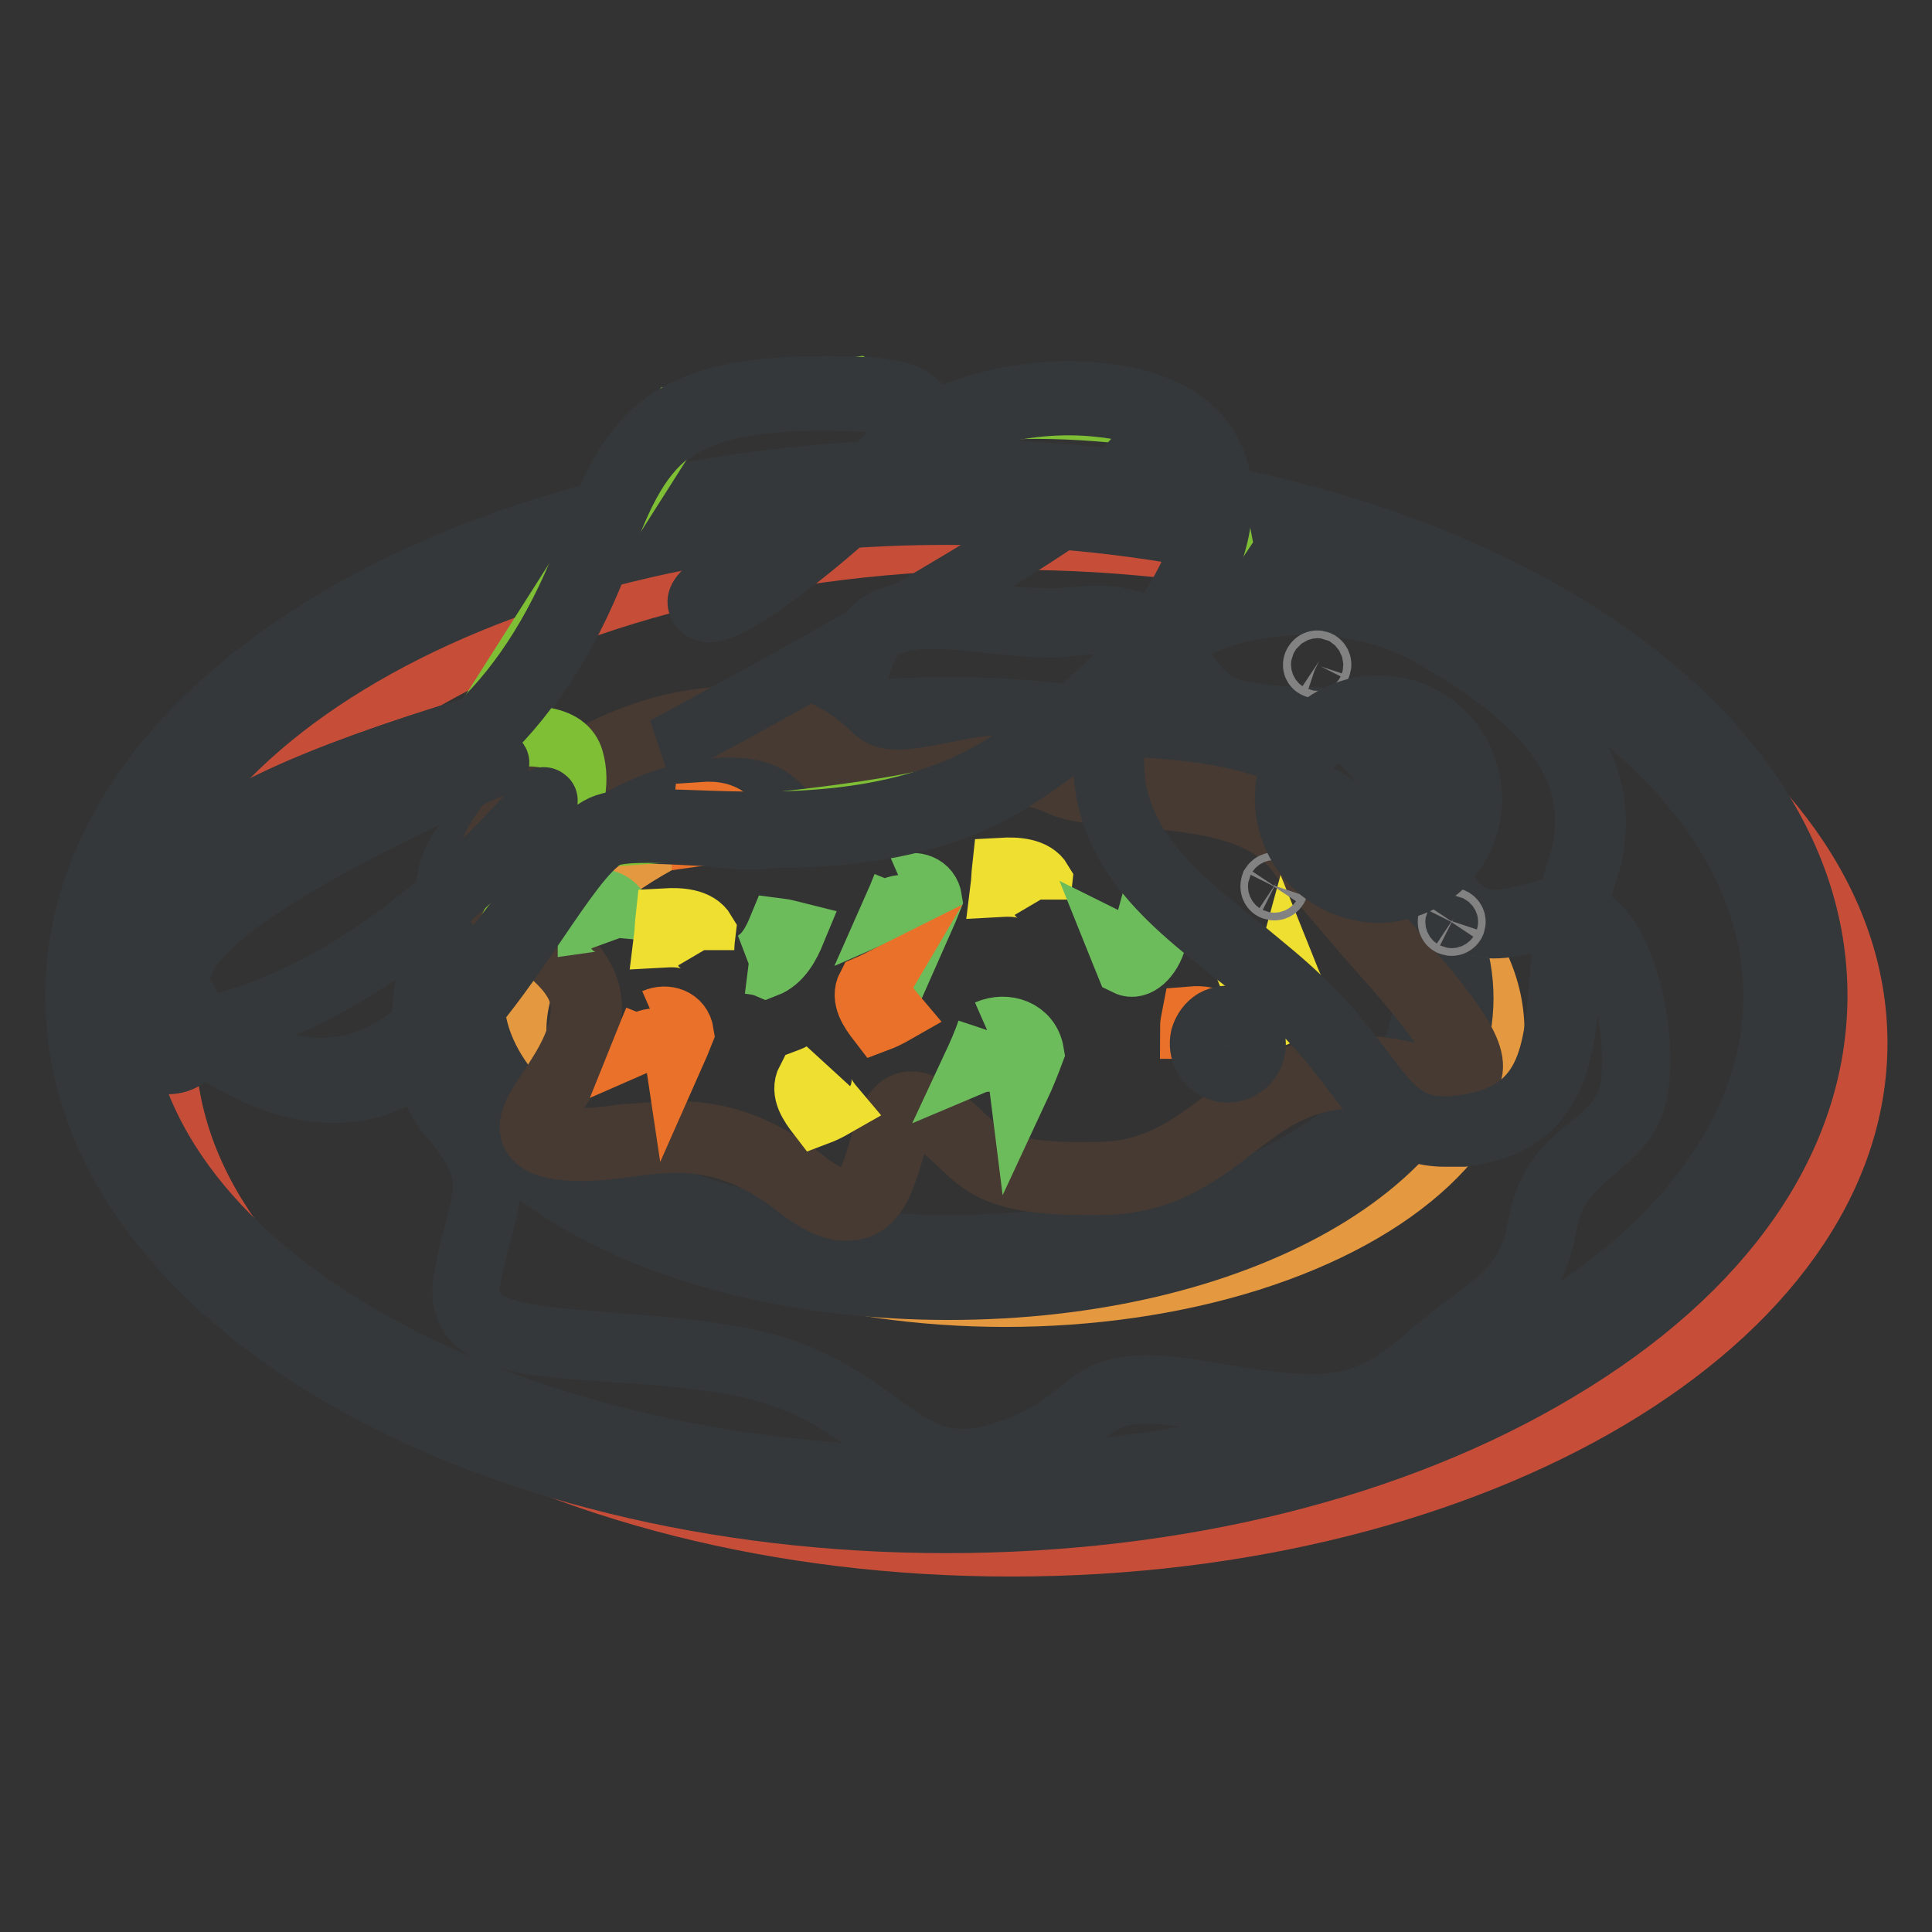 <?xml version="1.0" encoding="utf-8"?>
<!-- Svg Vector Icons : http://www.onlinewebfonts.com/icon -->
<!DOCTYPE svg PUBLIC "-//W3C//DTD SVG 1.1//EN" "http://www.w3.org/Graphics/SVG/1.1/DTD/svg11.dtd">
<svg version="1.1" xmlns="http://www.w3.org/2000/svg" xmlns:xlink="http://www.w3.org/1999/xlink" x="0px" y="0px" viewBox="0 0 256 256" enable-background="new 0 0 256 256" xml:space="preserve">
<rect x="0" y="0" width="256" height="256" fill="#333333" stroke="none"/>
<g> <path stroke-width="8" fill-opacity="0" stroke="#c64e39"  d="M21.9,138.2c0,36.8,50.2,66.7,112.1,66.7c61.9,0,112.1-29.9,112.1-66.7s-50.2-66.7-112.1-66.7 C72,71.5,21.9,101.3,21.9,138.2z"/> <path stroke-width="8" fill-opacity="0" stroke="#35383a"  d="M125.4,201.8c-30.5,0-59.3-7.1-81-19.9C22.2,168.6,10,151,10,132c0-19,12.2-36.7,34.4-49.9 c21.7-12.9,50.4-19.9,81-19.9c30.5,0,59.3,7.1,81,19.9c22.2,13.2,34.4,30.9,34.4,49.8c0,19-12.2,36.6-34.4,49.8 C184.7,194.7,155.9,201.8,125.4,201.8z M125.4,68.2C65,68.2,15.8,96.8,15.8,132s49.2,63.7,109.6,63.7c60.4,0,109.6-28.6,109.6-63.7 S185.9,68.2,125.4,68.2z"/> <path stroke-width="8" fill-opacity="0" stroke="#e49840"  d="M68.4,136.6c0,12.6,12.4,24.3,32.4,30.5c20,6.3,44.8,6.3,64.8,0c20-6.3,32.4-18,32.4-30.5 c0-12.6-12.4-24.3-32.4-30.6s-44.8-6.3-64.8,0C80.7,112.4,68.4,124,68.4,136.6z"/> <path stroke-width="8" fill-opacity="0" stroke="#35383a"  d="M125.7,170.9c-38.2,0-68.2-17-68.2-38.6c0-21.7,29.9-38.6,68.2-38.6c38.2,0,68.2,17,68.2,38.6 C193.8,153.9,163.9,170.9,125.7,170.9z M125.7,99.4c-34.1,0-62.9,15-62.9,32.8s28.8,32.8,62.9,32.8c34.1,0,62.9-15,62.9-32.8 S159.7,99.4,125.7,99.4z"/> <path stroke-width="8" fill-opacity="0" stroke="#ffffff"  d="M164.6,95c-10.7-1.9-6.6-14.3-22.3-12.5c-9.2,1.1-20-3-25.7,0.6c-4,2.6-4.2,12.4-4.8,15.8 c-1.4,8-2.1,14.3-21.3,11c-19.2-3.4-29.3-2.1-30.9,7.2c-1.6,9.2-6.9,22.6,0.5,31.2c7.4,8.5,3.6,11.1,1.7,21.7 c-1.9,10.6,16,7.2,35.7,10.7c19.7,3.5,20.9,17.1,35.2,12.7c14.3-4.4,8.9-11.2,26.2-8.1c17.3,3,21.7,2.7,30.6-4.9 c8.9-7.6,13.2-8.2,14.9-17.9c1.7-9.8,10.6-9.8,12-17.6c1.4-7.8-1.9-26-11.6-23.3c-9.7,2.7-10.5,1.6-16.4-6.4 c-5.9-8,0.6-7.3-5.5-14.4C176.8,93.4,175.4,96.9,164.6,95z"/> <path stroke-width="8" fill-opacity="0" stroke="#35383a"  d="M127.5,194.4c-4.7,0-7.9-2.4-11.7-5.1c-4.4-3.2-9.4-6.8-18.3-8.4c-6-1.1-11.8-1.5-16.9-1.8 c-8.8-0.6-15.6-1.1-18.2-4.5c-1-1.3-1.3-2.9-1-5c0.5-2.6,1-4.7,1.5-6.5c1.5-5.6,2.3-8.5-3.1-14.7c-6.2-7.1-3.7-17.6-1.8-26 c0.5-2,0.9-3.9,1.2-5.6c1.6-9.1,10.7-11.2,31.5-7.6c8.5,1.5,13.8,1.2,16.8-1c2.6-1.9,3.2-5.3,3.9-9.1l0.1-0.5 c0.1-0.6,0.2-1.5,0.3-2.5c0.5-4.5,1.3-11.3,4.7-13.6c3.5-2.2,8.8-1.7,14.3-1.1c3.8,0.4,7.8,0.8,11.5,0.4c9.3-1.1,11.9,2.8,14.5,6.5 c1.9,2.7,3.6,5.3,8,6c3.5,0.6,6,0.7,8,0.7c4.1,0.1,6.3,0.1,10.6,5c3.2,3.7,3.1,5.4,2.9,7.2c-0.1,1.6-0.2,3.3,2.6,7.2 c5.9,8,6.5,8.8,15.8,6.2c2.5-0.7,4.7-0.2,6.7,1.6c5,4.5,6.7,16.2,5.6,22.3c-0.7,3.9-3.1,5.9-5.6,8c-2.7,2.3-5.5,4.6-6.4,9.6 c-1.4,7.6-4.2,9.8-9.4,13.7c-1.6,1.2-3.5,2.7-5.6,4.5c-4.1,3.5-7.6,5.9-12.4,6.6c-4.5,0.7-10,0-18.6-1.5 c-10.3-1.8-12.3-0.1-15.5,2.4c-2.1,1.7-4.8,3.9-10.5,5.6C130.9,194.1,129.1,194.4,127.5,194.4L127.5,194.4z M74.8,108.5 c-9.1,0-13.6,2.7-14.6,8.4c-0.3,1.8-0.7,3.7-1.2,5.7c-2,8.6-4.2,18.3,1.5,25c5.8,6.7,4.9,9.9,3.3,15.7c-0.5,1.8-1,3.9-1.5,6.4 c-0.3,1.7-0.1,3.1,0.8,4.1c2.3,3,9,3.4,17.5,4.1c5.1,0.4,11,0.8,17,1.9c9.2,1.6,14.5,5.5,18.8,8.6c5.1,3.7,8.8,6.4,16.2,4.1 c5.5-1.7,8.1-3.8,10.2-5.5c3.4-2.7,5.6-4.5,16.3-2.7c17.7,3.1,21.6,2.5,30.1-4.8c2.2-1.9,4-3.3,5.7-4.5c5.1-3.9,7.7-5.9,9-13.1 c1-5.4,4-7.9,6.8-10.2c2.4-2,4.6-3.9,5.3-7.4c1-5.7-0.6-17.1-5.3-21.3c-1.7-1.5-3.6-2-5.7-1.4c-4.8,1.4-7.6,1.9-10,0.8 c-2.3-1-4-3.3-7-7.4c-3-4.2-2.9-6.2-2.8-7.9c0.1-1.6,0.2-3.1-2.7-6.4c-3.9-4.5-5.7-4.6-9.8-4.6c-2,0-4.6-0.1-8.2-0.7 c-4.8-0.8-6.8-3.7-8.6-6.5c-2.5-3.6-4.8-7.1-13.5-6c-3.8,0.5-7.8,0-11.8-0.4c-5.4-0.6-10.5-1.1-13.7,0.9c-3,1.9-3.8,8.7-4.2,12.8 c-0.1,1-0.2,1.9-0.3,2.6l-0.1,0.5c-0.7,3.9-1.3,7.6-4.3,9.8c-3.2,2.4-8.8,2.7-17.6,1.2C84.2,109.1,79,108.5,74.8,108.5L74.8,108.5z "/> <path stroke-width="8" fill-opacity="0" stroke="#e2bea8"  d="M67.4,110c-8.7,11.9,10.2,13.7,10.4,23.5c0.2,9.8-12.5,16.5-3.5,18c9,1.5,18.2-5.4,32,5.4 c13.8,10.9,8.8-14.6,16.6-9.5c7.8,5.1,5.5,9.1,23,8.8c17.5-0.3,19.2-17.8,40-13.4c20.8,4.4-2.1-15.3-13.3-30.2 c-7.1-9.6-25.7-6.2-31.8-9c-11.2-5.3-21.7,6.2-31.6-3.4C99.3,90.5,76.1,98,67.4,110z"/> <path stroke-width="8" fill-opacity="0" stroke="#473a32"  d="M112,160.4c-1.8,0-3.8-1-6.3-2.9c-9.2-7.3-16.4-6.4-22.8-5.5c-3,0.4-5.9,0.7-8.8,0.3c-2.1-0.3-3.2-1-3.7-2 c-0.7-1.6,0.6-3.6,2.3-6.1c1.9-2.9,4.3-6.5,4.3-10.7c-0.1-3.7-3.2-6.3-6.3-8.7c-4.4-3.6-9.5-7.7-3.9-15.2 c5.5-7.5,17-13.6,27.4-14.5c6.6-0.6,12,1,15.6,4.5c5.1,5,10.5,3.9,16.3,2.8c4.9-1,9.8-2,15.1,0.5c1.9,0.9,5.3,1.1,9.3,1.4 c8,0.6,17.9,1.3,22.8,7.9c2.8,3.8,6.3,7.8,9.8,11.7c8.4,9.7,13.5,15.7,11.7,18.8c-1,1.7-3.9,2-9,0.9c-11.2-2.4-16.6,1.7-22.3,6.1 c-4.7,3.6-9.5,7.2-17.5,7.3c-13.1,0.2-15.5-2-18.8-5.2c-1.2-1.1-2.5-2.4-4.6-3.7c-0.7-0.5-1.4-0.6-1.8-0.5c-1.1,0.4-1.8,2.7-2.4,5 c-1,3.2-2,6.8-4.8,7.6C112.9,160.4,112.4,160.4,112,160.4z M89.5,149.9c5,0,10.6,1.2,17.2,6.4c2.6,2.1,4.7,2.9,6.1,2.4 c2-0.6,2.9-3.8,3.7-6.6c0.8-2.8,1.6-5.4,3.4-6c0.9-0.3,2-0.1,3.2,0.6c2.2,1.4,3.6,2.7,4.8,3.9c3.2,3,5.3,5,17.7,4.7 c7.5-0.1,11.9-3.5,16.6-7c5.8-4.4,11.7-8.9,23.6-6.4c5.6,1.2,7,0.4,7.3-0.2c0.4-0.6,0.2-2.2-2.6-6.2c-2.2-3.1-5.5-6.9-9-10.8 c-3.4-4-7-8-9.8-11.8c-4.5-6-14-6.7-21.7-7.3c-4.1-0.3-7.6-0.5-9.8-1.6c-4.8-2.2-9.5-1.3-14.1-0.3c-5.9,1.2-11.9,2.4-17.7-3.2 c-2.3-2.2-6.5-4.7-14.3-4c-9.9,0.8-21,6.6-26.2,13.8l-0.6-0.5l0.6,0.5c-4.6,6.4-1,9.3,3.6,13.1c3.3,2.7,6.8,5.5,6.9,9.9 c0.1,4.6-2.5,8.5-4.5,11.6c-1.3,1.9-2.5,3.7-2.1,4.6c0.2,0.3,0.7,0.8,2.5,1.1c2.7,0.5,5.5,0.1,8.4-0.3 C84.9,150.2,87.1,149.9,89.5,149.9L89.5,149.9z"/> <path stroke-width="8" fill-opacity="0" stroke="#6dbc5c"  d="M82.1,124.3c-0.8-2.2-2.8-2.3-4.2-2.1c0-1,0.1-2.1,0.2-3.1c1.4-0.1,3.4,0,4.2,2.1 C82.2,122.2,82.2,123.2,82.1,124.3"/> <path stroke-width="8" fill-opacity="0" stroke="#eedf30"  d="M93.3,125.9c-1-1.7-3.5-1.8-5.3-1.7c0.1-0.8,0.1-1.6,0.2-2.5c1.8-0.1,4.3,0,5.3,1.7 C93.4,124.2,93.3,125.1,93.3,125.9"/> <path stroke-width="8" fill-opacity="0" stroke="#ea7129"  d="M97.2,112.8c-0.8-2.2-2.8-2.3-4.2-2.1c0-1,0.1-2.1,0.2-3.1c1.4-0.1,3.4,0,4.2,2.1 C97.3,110.7,97.2,111.8,97.2,112.8"/> <path stroke-width="8" fill-opacity="0" stroke="#eedf30"  d="M137.9,119.2c-1-1.7-3.5-1.8-5.3-1.7c0.1-0.8,0.1-1.6,0.2-2.5c1.8-0.1,4.3,0,5.3,1.7 C138,117.6,137.9,118.4,137.9,119.2"/> <path stroke-width="8" fill-opacity="0" stroke="#ea7129"  d="M161.1,137.4c-0.7-1.1-2.3-1.1-3.4-1.1c0-0.5,0.1-1.1,0.2-1.6c1.2-0.1,2.8,0,3.4,1.1 C161.2,136.3,161.1,136.8,161.1,137.4"/> <path stroke-width="8" fill-opacity="0" stroke="#6dbc5c"  d="M130.8,136.5c2.5-1.1,5.7-0.1,6.2,3c-0.6,1.6-1.2,3.1-1.9,4.6c-0.4-3.2-3.6-4.1-6.2-3 C129.6,139.6,130.3,138,130.8,136.5 M119.6,117.3c1.6-0.7,3.6-0.1,3.9,1.9c-0.4,1-0.8,2-1.2,2.9c-0.3-2-2.3-2.6-3.9-1.9 C118.8,119.3,119.2,118.3,119.6,117.3"/> <path stroke-width="8" fill-opacity="0" stroke="#ea7129"  d="M86.7,135c1.6-0.7,3.6-0.1,3.9,1.9c-0.4,1-0.8,2-1.2,2.9c-0.3-2-2.3-2.6-3.9-1.9 C85.9,136.9,86.3,136,86.7,135"/> <path stroke-width="8" fill-opacity="0" stroke="#6dbc5c"  d="M99.2,127.7c2.1-0.8,3.2-3,3.9-4.7c0.8,0.1,1.5,0.3,2.3,0.5c-0.7,1.7-1.8,3.9-3.9,4.7 C100.8,127.9,100,127.8,99.2,127.7"/> <path stroke-width="8" fill-opacity="0" stroke="#eedf30"  d="M109.2,141.9c-1,1.7,0.3,3.5,1.4,4.8c-0.7,0.4-1.5,0.8-2.3,1.1c-1-1.3-2.3-3.1-1.4-4.8 C107.7,142.7,108.5,142.4,109.2,141.9z"/> <path stroke-width="8" fill-opacity="0" stroke="#ea7129"  d="M117.2,129.5c-1,1.7,0.3,3.5,1.4,4.8c-0.7,0.4-1.5,0.8-2.3,1.1c-1-1.3-2.3-3.1-1.4-4.8 C115.6,130.3,116.4,129.9,117.2,129.5z"/> <path stroke-width="8" fill-opacity="0" stroke="#6dbc5c"  d="M149.2,127.9c-0.4-1-0.8-1.9-1.2-2.9c1.6,0.8,3.4-1.1,4-3.3c0.4,1,0.8,2,1.2,2.9 C152.6,126.8,150.8,128.7,149.2,127.9z"/> <path stroke-width="8" fill-opacity="0" stroke="#eedf30"  d="M167.6,134.7c-0.4-1-0.8-1.9-1.2-2.9c1.6,0.8,3.4-1.1,4-3.3c0.4,1,0.8,2,1.2,2.9 C171,133.6,169.2,135.4,167.6,134.7z"/> <path stroke-width="8" fill-opacity="0" stroke="#fdfce7"  d="M172.5,133.2c10.6,10.4,10.5,17.9,21.2,16.6c17.6-2.2,11-19.6,15.8-34.4c4.8-14.8-7-24.2-20-31.7 c-12.9-7.5-38.6-5.8-42.3,12.8C143.6,115,162.1,122.9,172.5,133.2z"/> <path stroke-width="8" fill-opacity="0" stroke="#35383a"  d="M191.5,150.6c-5.8,0-8.3-3.3-11.8-7.9c-1.9-2.5-4.2-5.6-7.6-9c-2.4-2.4-5.3-4.7-8.3-7 c-4.8-3.8-9.8-7.7-13.2-12.5c-3.9-5.5-5.2-11.3-3.9-17.8c1.3-6.6,5.5-11.7,12.1-14.7c9.3-4.2,22.4-3.6,31.2,1.5 c12.8,7.4,25.3,17.1,20.3,32.5c-1.5,4.6-1.9,9.3-2.2,14c-0.8,9.9-1.5,19.3-14.2,20.9C193,150.6,192.3,150.6,191.5,150.6 L191.5,150.6z M173,132.8c3.5,3.4,5.9,6.6,7.8,9.1c3.9,5.2,6.1,8.1,12.9,7.2c11.6-1.5,12.2-9.5,13-19.7c0.4-4.7,0.7-9.5,2.3-14.3 c2.1-6.5,1.1-12.4-3.2-18c-4.2-5.5-11-9.8-16.4-12.9c-8.3-4.8-21.2-5.4-30-1.4c-6.2,2.8-10.1,7.5-11.3,13.7 c-2.8,13.8,7.1,21.6,16.6,29.1C167.6,128,170.5,130.3,173,132.8L173,132.8z"/> <path stroke-width="8" fill-opacity="0" stroke="#828282"  d="M192.1,122.6c0.2,0.1,0.5,0.1,0.7-0.2c0.1-0.2,0.1-0.5-0.2-0.7l0,0c-0.2-0.1-0.5-0.1-0.7,0.2 C191.8,122.2,191.9,122.5,192.1,122.6z"/> <path stroke-width="8" fill-opacity="0" stroke="#828282"  d="M168.6,117.9c0.2,0.1,0.5,0.1,0.7-0.2c0.1-0.2,0.1-0.5-0.2-0.7l0,0c-0.2-0.1-0.5-0.1-0.7,0.2 C168.3,117.5,168.4,117.8,168.6,117.9L168.6,117.9z"/> <path stroke-width="8" fill-opacity="0" stroke="#828282"  d="M174.3,88.5c0.2,0.1,0.6,0.1,0.7-0.2c0.1-0.2,0.1-0.5-0.2-0.7l0,0c-0.2-0.1-0.5-0.1-0.7,0.2 C173.9,88.1,174,88.4,174.3,88.5z"/> <path stroke-width="8" fill-opacity="0" stroke="#f5c720"  d="M176.8,116.1c5.6,3.5,12.9,1.8,16.3-3.8s1.8-12.8-3.8-16.3c-0.2-0.1-0.5-0.3-0.7-0.4 c-5.7-3.3-12.9-1.3-16.2,4.3C169.2,105.6,171.1,112.9,176.8,116.1L176.8,116.1z"/> <path stroke-width="8" fill-opacity="0" stroke="#35383a"  d="M182.7,118.3c-2.1,0-4.3-0.6-6.2-1.7c-5.9-3.4-8-11-4.6-16.9c1.6-2.9,4.3-4.9,7.5-5.8 c3.2-0.8,6.5-0.4,9.4,1.2c5.9,3.4,8,11,4.6,16.9c-1.6,2.9-4.3,4.9-7.5,5.8C184.9,118.1,183.8,118.3,182.7,118.3L182.7,118.3z  M182.7,94.6c-1,0-2,0.1-2.9,0.4c-2.9,0.8-5.4,2.7-6.9,5.3c-3.1,5.4-1.2,12.3,4.2,15.4c2.6,1.5,5.7,1.9,8.6,1.1s5.4-2.7,6.9-5.3 c3.1-5.4,1.2-12.3-4.2-15.4C186.6,95.1,184.7,94.6,182.7,94.6L182.7,94.6z"/> <path stroke-width="8" fill-opacity="0" stroke="#fdfce7"  d="M164.4,141.3c1.6-0.9,2.1-3,1.2-4.6c-0.9-1.6-3-2.1-4.6-1.2c0,0,0,0,0,0c-1.6,0.9-2.1,3-1.2,4.6 C160.7,141.6,162.8,142.2,164.4,141.3C164.4,141.3,164.4,141.3,164.4,141.3z"/> <path stroke-width="8" fill-opacity="0" stroke="#35383a"  d="M162.7,142.1c-1.3,0-2.5-0.7-3.2-1.9c-0.5-0.9-0.6-1.9-0.4-2.8c0.3-1,0.9-1.8,1.7-2.3 c0.9-0.5,1.9-0.6,2.8-0.4c1,0.3,1.8,0.9,2.3,1.8c1,1.8,0.4,4.1-1.4,5.1C164,141.9,163.3,142.1,162.7,142.1L162.7,142.1z  M162.7,135.4c-0.5,0-1,0.1-1.5,0.4c-0.7,0.4-1.2,1-1.4,1.8c-0.2,0.8-0.1,1.6,0.3,2.2c0.8,1.4,2.6,1.9,4,1.1c1.4-0.8,1.9-2.6,1.1-4 c-0.4-0.7-1-1.2-1.8-1.4C163.2,135.4,163,135.4,162.7,135.4L162.7,135.4z"/> <path stroke-width="8" fill-opacity="0" stroke="#ffffff"  d="M114.2,52.2c-25.4-1-29.6,5-35.3,20.4C75.1,82.8,70.1,91,63.7,97c-21.8,6.7-34.4,12.4-37.7,17.3 c-3.3,4.9-4.7,9.9-4,15l-5.4,3.1c0.6,4.2,2,6.7,4.3,7.4c2.3,0.7,4.1-0.3,5.4-3.1c10.3,7.5,19.2,9.1,26.8,4.7 c11.3-6.5,20.9-27.8,26.7-31.2c5.8-3.4,33.9,5.1,54.2-7.8c20.3-12.9,31.5-32.2,25.5-42.7c-6-10.5-32-8.6-40.4,0.7 c-8.4,9.3-24.4,21.3-25.6,19.2C92.3,77.7,139.5,53.2,114.2,52.2z"/> <path stroke-width="8" fill-opacity="0" stroke="#35383a"  d="M44.2,144.8c-5.4,0-11.3-2.2-17.6-6.7c-1.8,3.1-4.2,3.2-6,2.6c-2.7-0.8-4.3-3.6-4.9-8.2 c-0.1-0.4,0.1-0.7,0.5-0.9l4.8-2.8c-0.5-5.1,0.9-10.2,4.2-15c3.5-5.1,15.9-10.9,38-17.6c6.2-5.9,11.1-13.9,14.8-23.9 c2.6-7.1,5.2-13.2,10.6-16.8c5.2-3.4,12.8-4.7,25.6-4.2c5,0.2,7.7,1.3,8.3,3.4c0.2,0.6,0.2,1.3-0.1,2c6-3.6,15.1-5.5,23.4-4.6 c7,0.7,12.1,3.3,14.4,7.3c3.1,5.4,2.1,13-2.9,21.4c-4.9,8.3-13,16.3-22.9,22.6c-13.7,8.7-30.9,7.8-42.3,7.3 c-5.5-0.3-10.2-0.5-12,0.5c-2.3,1.3-5.5,6-8.9,11c-5,7.3-11.1,16.3-17.9,20.2C50.5,144,47.5,144.8,44.2,144.8L44.2,144.8z  M26.2,135.8c0.2,0,0.4,0.1,0.6,0.2c9.9,7.2,18.6,8.8,25.7,4.7c6.4-3.7,12.4-12.5,17.3-19.6c3.7-5.4,6.8-10,9.5-11.5 c2.2-1.3,6.7-1.1,13-0.8c11.2,0.5,28,1.4,41.2-7c19.5-12.3,31-31.3,25.2-41.4c-2-3.5-6.6-5.8-13-6.4c-10-1.1-21.2,2.1-25.9,7.3 c-7.4,8.2-22,19.8-25.8,19.8h-0.2c-0.5-0.1-0.9-0.3-1.1-0.7c-0.6-1,0.6-2,2.3-3.3c1.5-1.1,3.5-2.5,5.9-4.1 c4.3-2.9,9.7-6.5,13.8-9.9c5.8-4.8,6.3-7,6-7.8c-0.2-0.7-1.3-1.9-6.5-2.1c-24.5-1-28.7,4.3-34.4,19.8c-3.8,10.3-9,18.7-15.4,24.8 c-0.1,0.1-0.2,0.2-0.4,0.2c-21.5,6.6-34,12.3-37.2,17c-3.2,4.7-4.5,9.5-3.9,14.4c0.1,0.4-0.1,0.7-0.5,0.9l-4.8,2.8 c0.6,3.4,1.8,5.4,3.5,6c1.1,0.4,2.8,0.5,4.2-2.6c0.1-0.3,0.3-0.5,0.6-0.5C26.1,135.8,26.1,135.8,26.2,135.8L26.2,135.8z M102.6,74 c-0.2,0.2-0.5,0.3-0.7,0.5c-1.6,1.1-3.3,2.2-4.7,3.2C98.6,76.8,100.4,75.6,102.6,74z"/> <path stroke-width="8" fill-opacity="0" stroke="#7fbf36"  d="M90,55L62.3,98.6c8.2-1.9,12.8-1.2,13.7,2c0.9,3.2,0.1,6.7-2.4,10.5l-7.8,15l12.7-15.1 c27-1.8,44.2-4.1,51.5-7c7.3-2.9,15.6-10.4,24.8-22.5l7-10.5l-1.9-9.9c0.6-3.4-3.4-5.6-11.9-6.4c-12.8-1.2-19.9-0.2-21.8,0.9 c-1.2,0.7-3.8,2.2-7.6,4.4l2-5l-7-3.7l-9.5,1.4L90,55z"/> <path stroke-width="8" fill-opacity="0" stroke="#35383a"  d="M42.5,143.3c-5,0-10.3-1.8-15.9-5.3c-1.8,3.2-4.2,3.2-6,2.7c-2.7-0.8-4.3-3.6-4.9-8.2 c-0.1-0.4,0.1-0.7,0.5-0.9l4.8-2.8c-0.5-5.1,0.9-10.2,4.2-15c3.5-5.1,15.9-10.9,38-17.6c6.2-5.9,11.1-13.9,14.8-23.9 c2.6-7.1,5.2-13.2,10.6-16.8c5.2-3.4,12.8-4.7,25.6-4.2c5,0.2,7.7,1.3,8.3,3.4c0.2,0.6,0.2,1.3-0.1,2c6-3.6,15.1-5.5,23.4-4.6 c7,0.7,12.1,3.3,14.4,7.3c6.4,11-5.1,30.1-26.1,43.4c-13.9,8.8-30.9,8.1-42.2,7.7c-5.4-0.2-10-0.4-11.7,0.6 c-2.3,1.3-5.5,5.5-9.2,10.4c-5.2,6.8-11.6,15.2-18.3,19.1C49.4,142.4,46,143.3,42.5,143.3z M26.2,135.8c0.2,0,0.3,0.1,0.5,0.2 c9.4,6.1,17.8,7.2,25,3c6.4-3.7,12.7-12,17.8-18.6c3.8-5,7.1-9.3,9.8-10.8c2.2-1.3,6.6-1.1,12.7-0.9c11.1,0.4,27.7,1,41.1-7.5 c9.8-6.2,17.8-13.9,22.6-21.7c4.6-7.6,5.6-14.4,2.9-19.2c-2-3.5-6.6-5.8-13-6.4c-10-1.1-21.2,2.1-25.9,7.3 c-7.4,8.2-22,19.8-25.8,19.8h-0.2c-0.5-0.1-0.9-0.3-1.1-0.7c-0.6-1,0.6-2,2.3-3.3c1.5-1.1,3.5-2.5,5.9-4.1 c4.3-2.9,9.7-6.5,13.8-9.9c5.8-4.8,6.3-7,6-7.8c-0.2-0.7-1.3-1.9-6.5-2.1c-24.5-1-28.7,4.3-34.4,19.8c-3.8,10.3-9,18.7-15.4,24.8 c-0.1,0.1-0.2,0.2-0.4,0.2c-21.5,6.6-34,12.3-37.2,17c-3.2,4.7-4.5,9.5-3.9,14.4c0.1,0.4-0.1,0.7-0.5,0.9l-4.8,2.8 c0.6,3.4,1.8,5.4,3.5,6c1.1,0.4,2.8,0.5,4.2-2.6c0.1-0.2,0.3-0.4,0.6-0.5C26,135.8,26.1,135.8,26.2,135.8L26.2,135.8z M102.6,74 c-0.2,0.2-0.5,0.3-0.7,0.5c-1.6,1.1-3.3,2.2-4.7,3.2C98.6,76.8,100.4,75.6,102.6,74z"/> <path stroke-width="8" fill-opacity="0" stroke="#35383a"  d="M91.1,97.7L91,97.4c39.3-21.3,59.7-34.3,60.5-38.7l0.3,0.1C150.9,63.3,131,76,91.1,97.7z"/> <path stroke-width="8" fill-opacity="0" stroke="#35383a"  d="M26.7,137c-0.1,0-0.3-0.1-0.3-0.2l-3-5.1c0,0,0,0,0-0.1c-2.8-7.1,11.1-17.2,42.2-30.9 c0.2-0.1,0.4,0,0.5,0.2c0.1,0.2,0,0.4-0.2,0.5c-15.2,6.7-26.4,12.7-33.4,17.7c-6.8,4.9-9.6,9-8.4,12.2l2.8,4.9 c15.1-3.3,30.2-13.5,44.9-30.4c0.1-0.2,0.4-0.2,0.6,0c0.2,0.1,0.2,0.4,0,0.6C57.4,123.3,42.1,133.7,26.7,137 C26.7,137,26.7,137,26.7,137L26.7,137z"/></g>
</svg>
